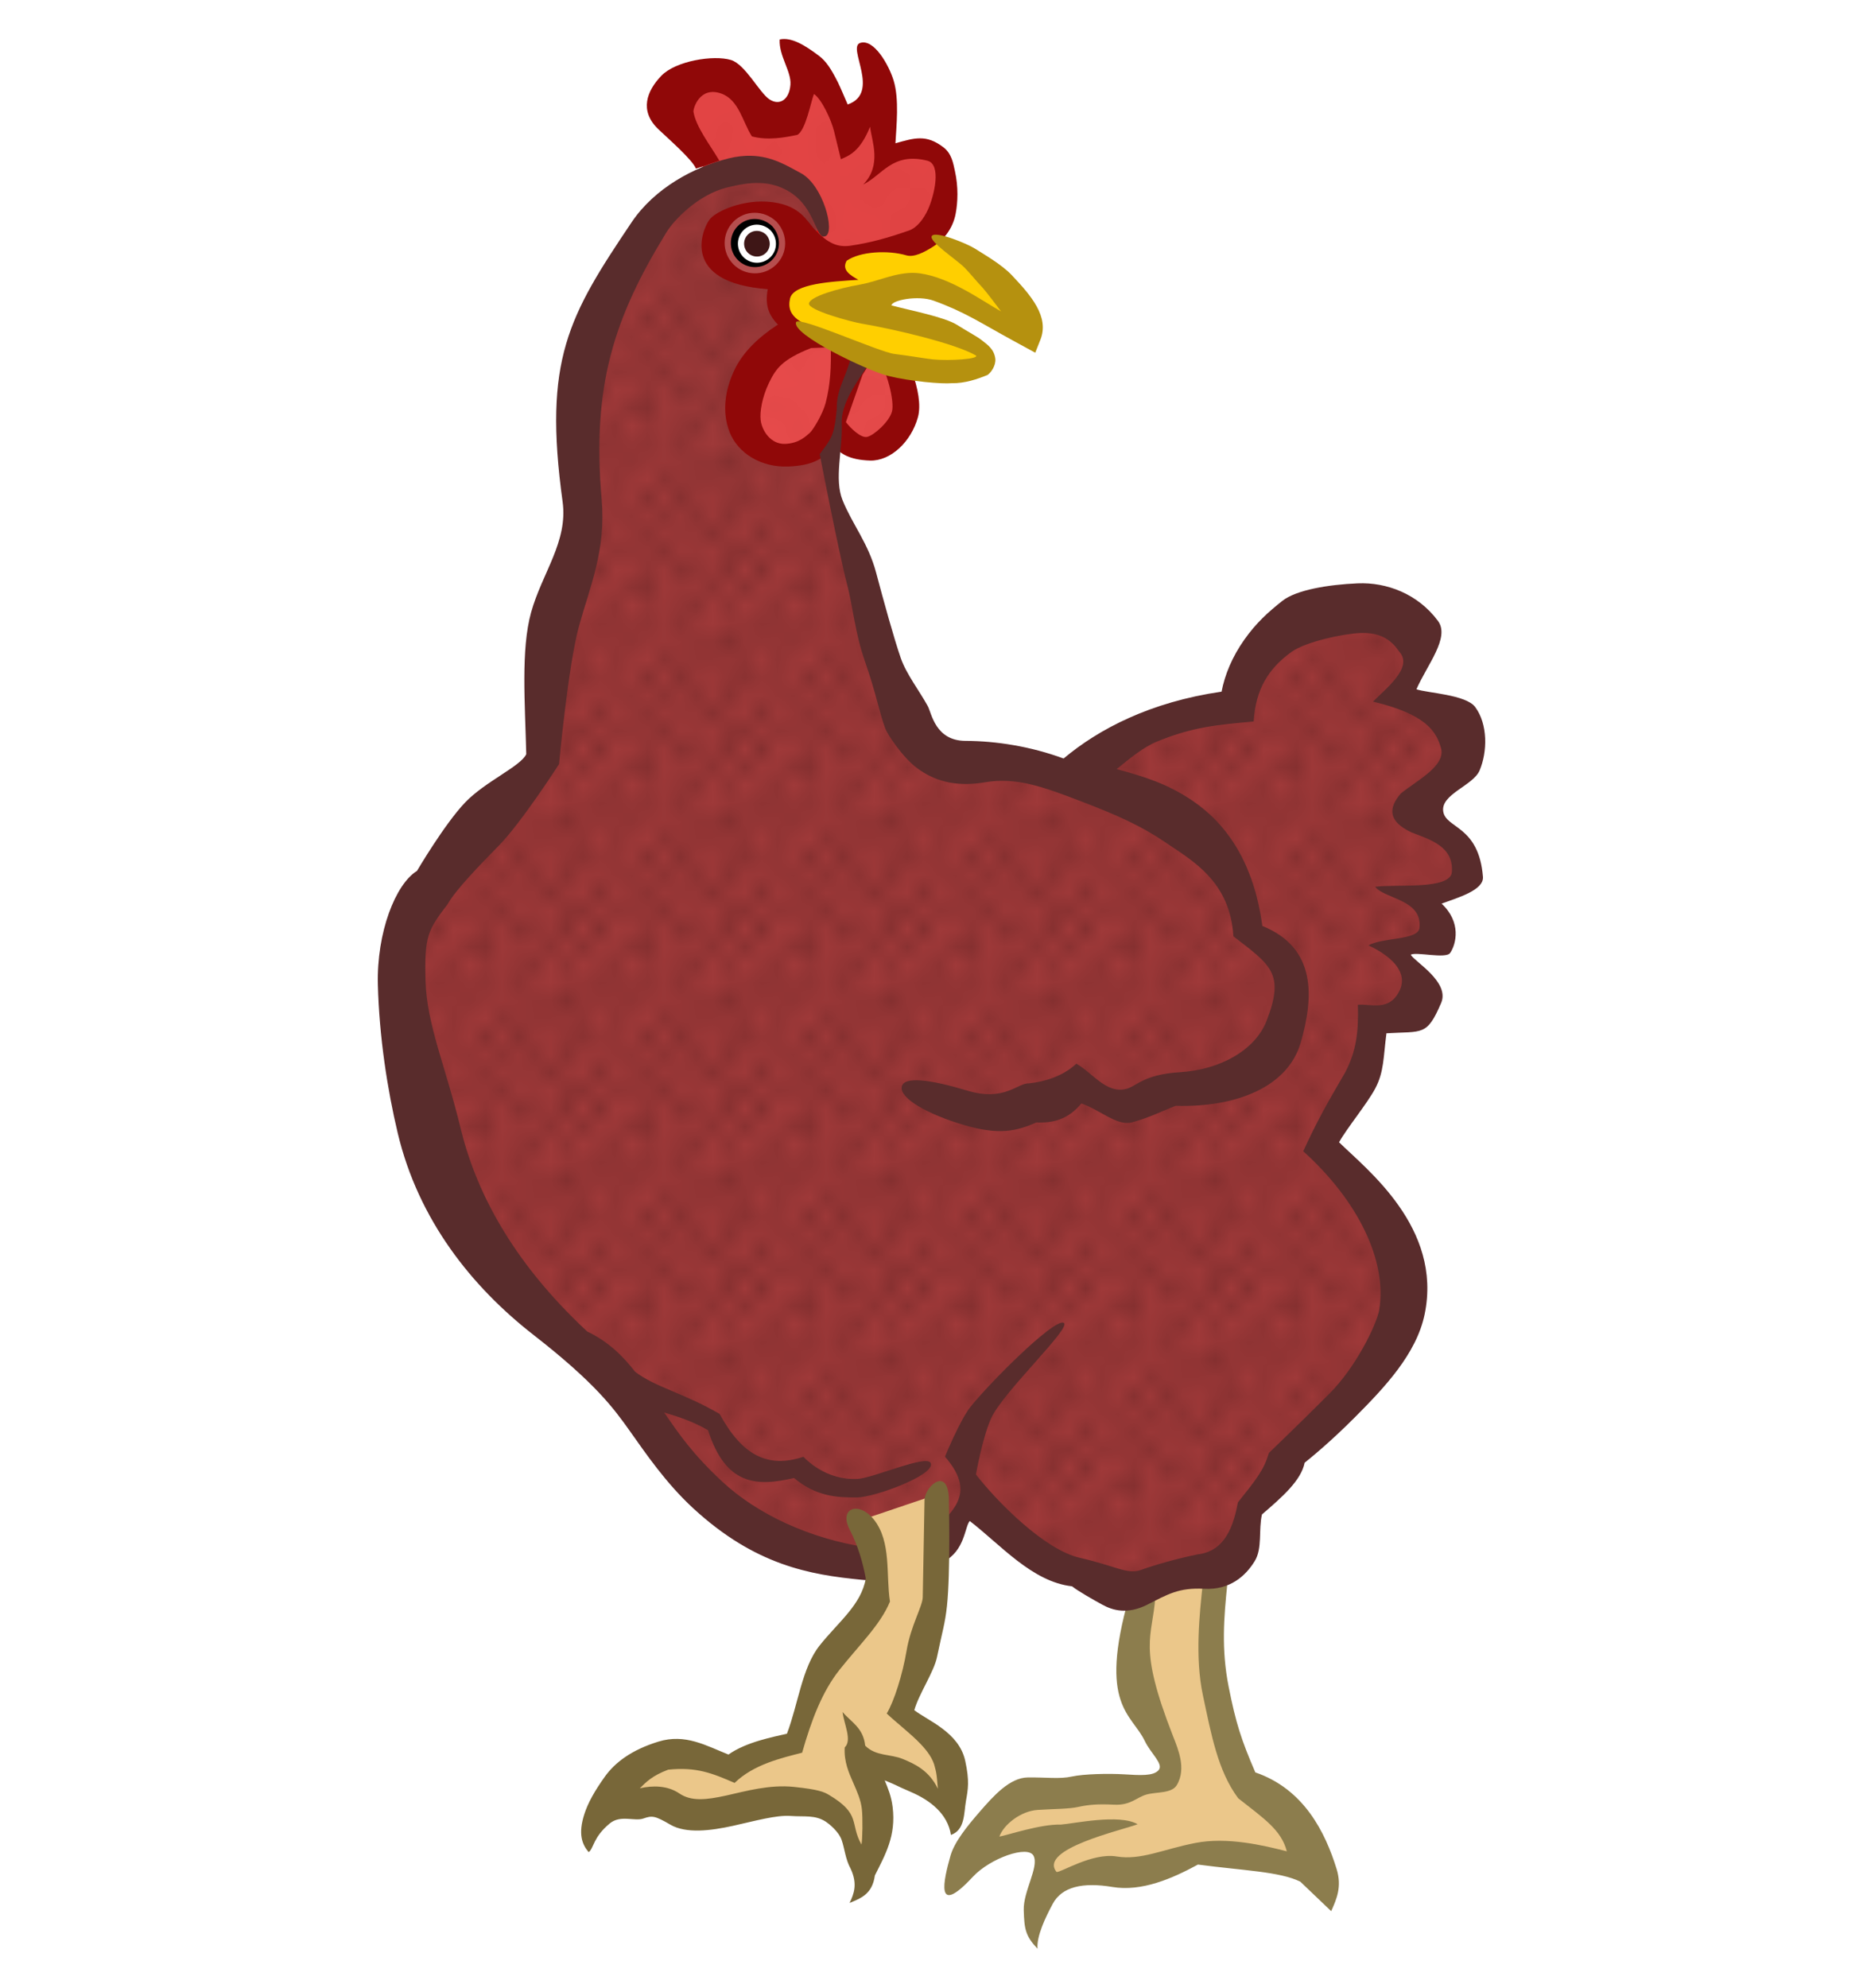 <?xml version="1.0" encoding="UTF-8" standalone="no"?>
<!-- Created with Inkscape (http://www.inkscape.org/) -->

<svg
   xmlns:dc="http://purl.org/dc/elements/1.1/"
   xmlns:cc="http://creativecommons.org/ns#"
   xmlns:rdf="http://www.w3.org/1999/02/22-rdf-syntax-ns#"
   xmlns:svg="http://www.w3.org/2000/svg"
   xmlns="http://www.w3.org/2000/svg"
   xmlns:xlink="http://www.w3.org/1999/xlink"
   xmlns:sodipodi="http://sodipodi.sourceforge.net/DTD/sodipodi-0.dtd"
   xmlns:inkscape="http://www.inkscape.org/namespaces/inkscape"
   width="30mm"
   height="32mm"
   viewBox="0 0 106.299 113.386"
   id="svg2"
   version="1.1"
   inkscape:version="0.91 r13725"
   sodipodi:docname="Huhn2-coloured.svg">
  <title
     id="title4136">hen - coloured</title>
  <defs
     id="defs4">
    <pattern
       inkscape:collect="always"
       xlink:href="#Polkadots-med"
       id="pattern6826"
       patternTransform="matrix(1.417,0,0,1.311,19.251,3.882)" />
    <pattern
       inkscape:collect="always"
       xlink:href="#Polkadots-med"
       id="pattern6644"
       patternTransform="matrix(1.409,0,0,1.338,20.964,5.071)" />
    <pattern
       inkscape:stockid="Polka dots, medium"
       id="Polkadots-med"
       patternTransform="translate(0,0) scale(10,10)"
       height="10"
       width="10"
       patternUnits="userSpaceOnUse"
       inkscape:collect="always">
      <circle
         id="circle5989"
         r="0.15"
         cy="0.810"
         cx="2.567"
         style="fill:black;stroke:none" />
      <circle
         id="circle5991"
         r="0.15"
         cy="2.33"
         cx="3.048"
         style="fill:black;stroke:none" />
      <circle
         id="circle5993"
         r="0.15"
         cy="2.415"
         cx="4.418"
         style="fill:black;stroke:none" />
      <circle
         id="circle5995"
         r="0.15"
         cy="3.029"
         cx="1.844"
         style="fill:black;stroke:none" />
      <circle
         id="circle5997"
         r="0.15"
         cy="1.363"
         cx="6.08"
         style="fill:black;stroke:none" />
      <circle
         id="circle5999"
         r="0.15"
         cy="4.413"
         cx="5.819"
         style="fill:black;stroke:none" />
      <circle
         id="circle6001"
         r="0.15"
         cy="4.048"
         cx="4.305"
         style="fill:black;stroke:none" />
      <circle
         id="circle6003"
         r="0.15"
         cy="3.045"
         cx="5.541"
         style="fill:black;stroke:none" />
      <circle
         id="circle6005"
         r="0.15"
         cy="5.527"
         cx="4.785"
         style="fill:black;stroke:none" />
      <circle
         id="circle6007"
         r="0.15"
         cy="5.184"
         cx="2.667"
         style="fill:black;stroke:none" />
      <circle
         id="circle6009"
         r="0.15"
         cy="1.448"
         cx="7.965"
         style="fill:black;stroke:none" />
      <circle
         id="circle6011"
         r="0.15"
         cy="5.049"
         cx="7.047"
         style="fill:black;stroke:none" />
      <circle
         id="circle6013"
         r="0.15"
         cy="0.895"
         cx="4.340"
         style="fill:black;stroke:none" />
      <circle
         id="circle6015"
         r="0.15"
         cy="0.340"
         cx="7.125"
         style="fill:black;stroke:none" />
      <circle
         id="circle6017"
         r="0.15"
         cy="1.049"
         cx="9.553"
         style="fill:black;stroke:none" />
      <circle
         id="circle6019"
         r="0.15"
         cy="2.689"
         cx="7.006"
         style="fill:black;stroke:none" />
      <circle
         id="circle6021"
         r="0.15"
         cy="2.689"
         cx="8.909"
         style="fill:black;stroke:none" />
      <circle
         id="circle6023"
         r="0.15"
         cy="4.407"
         cx="9.315"
         style="fill:black;stroke:none" />
      <circle
         id="circle6025"
         r="0.15"
         cy="3.870"
         cx="7.820"
         style="fill:black;stroke:none" />
      <circle
         id="circle6027"
         r="0.15"
         cy="5.948"
         cx="8.270"
         style="fill:black;stroke:none" />
      <circle
         id="circle6029"
         r="0.15"
         cy="7.428"
         cx="7.973"
         style="fill:black;stroke:none" />
      <circle
         id="circle6031"
         r="0.15"
         cy="8.072"
         cx="9.342"
         style="fill:black;stroke:none" />
      <circle
         id="circle6033"
         r="0.15"
         cy="9.315"
         cx="8.206"
         style="fill:black;stroke:none" />
      <circle
         id="circle6035"
         r="0.15"
         cy="9.475"
         cx="9.682"
         style="fill:black;stroke:none" />
      <circle
         id="circle6037"
         r="0.15"
         cy="6.186"
         cx="9.688"
         style="fill:black;stroke:none" />
      <circle
         id="circle6039"
         r="0.15"
         cy="6.296"
         cx="3.379"
         style="fill:black;stroke:none" />
      <circle
         id="circle6041"
         r="0.15"
         cy="8.204"
         cx="2.871"
         style="fill:black;stroke:none" />
      <circle
         id="circle6043"
         r="0.15"
         cy="8.719"
         cx="4.59"
         style="fill:black;stroke:none" />
      <circle
         id="circle6045"
         r="0.15"
         cy="9.671"
         cx="3.181"
         style="fill:black;stroke:none" />
      <circle
         id="circle6047"
         r="0.15"
         cy="7.315"
         cx="5.734"
         style="fill:black;stroke:none" />
      <circle
         id="circle6049"
         r="0.15"
         cy="6.513"
         cx="6.707"
         style="fill:black;stroke:none" />
      <circle
         id="circle6051"
         r="0.15"
         cy="9.670"
         cx="5.730"
         style="fill:black;stroke:none" />
      <circle
         id="circle6053"
         r="0.15"
         cy="8.373"
         cx="6.535"
         style="fill:black;stroke:none" />
      <circle
         id="circle6055"
         r="0.15"
         cy="7.154"
         cx="4.37"
         style="fill:black;stroke:none" />
      <circle
         id="circle6057"
         r="0.15"
         cy="7.25"
         cx="0.622"
         style="fill:black;stroke:none" />
      <circle
         id="circle6059"
         r="0.15"
         cy="5.679"
         cx="0.831"
         style="fill:black;stroke:none" />
      <circle
         id="circle6061"
         r="0.15"
         cy="8.519"
         cx="1.257"
         style="fill:black;stroke:none" />
      <circle
         id="circle6063"
         r="0.15"
         cy="6.877"
         cx="1.989"
         style="fill:black;stroke:none" />
      <circle
         id="circle6065"
         r="0.15"
         cy="3.181"
         cx="0.374"
         style="fill:black;stroke:none" />
      <circle
         id="circle6067"
         r="0.15"
         cy="1.664"
         cx="1.166"
         style="fill:black;stroke:none" />
      <circle
         id="circle6069"
         r="0.15"
         cy="0.093"
         cx="1.151"
         style="fill:black;stroke:none" />
      <circle
         id="circle6071"
         r="0.15"
         cy="10.093"
         cx="1.151"
         style="fill:black;stroke:none" />
      <circle
         id="circle6073"
         r="0.15"
         cy="4.451"
         cx="1.302"
         style="fill:black;stroke:none" />
      <circle
         id="circle6075"
         r="0.15"
         cy="3.763"
         cx="3.047"
         style="fill:black;stroke:none" />
    </pattern>
    <pattern
       inkscape:collect="always"
       xlink:href="#Polkadots-large"
       id="pattern6477"
       patternTransform="matrix(0.925,0,0,1.025,18.764,1.657)" />
    <pattern
       inkscape:stockid="Polka dots, large"
       id="Polkadots-large"
       patternTransform="translate(0,0) scale(10,10)"
       height="10"
       width="10"
       patternUnits="userSpaceOnUse"
       inkscape:collect="always">
      <circle
         id="circle6167"
         r="0.45"
         cy="0.810"
         cx="2.567"
         style="fill:black;stroke:none" />
      <circle
         id="circle6169"
         r="0.45"
         cy="2.33"
         cx="3.048"
         style="fill:black;stroke:none" />
      <circle
         id="circle6171"
         r="0.45"
         cy="2.415"
         cx="4.418"
         style="fill:black;stroke:none" />
      <circle
         id="circle6173"
         r="0.45"
         cy="3.029"
         cx="1.844"
         style="fill:black;stroke:none" />
      <circle
         id="circle6175"
         r="0.45"
         cy="1.363"
         cx="6.08"
         style="fill:black;stroke:none" />
      <circle
         id="circle6177"
         r="0.45"
         cy="4.413"
         cx="5.819"
         style="fill:black;stroke:none" />
      <circle
         id="circle6179"
         r="0.45"
         cy="4.048"
         cx="4.305"
         style="fill:black;stroke:none" />
      <circle
         id="circle6181"
         r="0.45"
         cy="3.045"
         cx="5.541"
         style="fill:black;stroke:none" />
      <circle
         id="circle6183"
         r="0.45"
         cy="5.527"
         cx="4.785"
         style="fill:black;stroke:none" />
      <circle
         id="circle6185"
         r="0.45"
         cy="5.184"
         cx="2.667"
         style="fill:black;stroke:none" />
      <circle
         id="circle6187"
         r="0.45"
         cy="1.448"
         cx="7.965"
         style="fill:black;stroke:none" />
      <circle
         id="circle6189"
         r="0.45"
         cy="5.049"
         cx="7.047"
         style="fill:black;stroke:none" />
      <circle
         id="circle6191"
         r="0.45"
         cy="0.895"
         cx="4.340"
         style="fill:black;stroke:none" />
      <circle
         id="circle6193"
         r="0.45"
         cy="0.340"
         cx="7.125"
         style="fill:black;stroke:none" />
      <circle
         id="circle6195"
         r="0.45"
         cy="1.049"
         cx="9.553"
         style="fill:black;stroke:none" />
      <circle
         id="circle6197"
         r="0.45"
         cy="2.689"
         cx="7.006"
         style="fill:black;stroke:none" />
      <circle
         id="circle6199"
         r="0.45"
         cy="2.689"
         cx="8.909"
         style="fill:black;stroke:none" />
      <circle
         id="circle6201"
         r="0.45"
         cy="4.407"
         cx="9.315"
         style="fill:black;stroke:none" />
      <circle
         id="circle6203"
         r="0.45"
         cy="3.870"
         cx="7.820"
         style="fill:black;stroke:none" />
      <circle
         id="circle6205"
         r="0.45"
         cy="5.948"
         cx="8.270"
         style="fill:black;stroke:none" />
      <circle
         id="circle6207"
         r="0.45"
         cy="7.428"
         cx="7.973"
         style="fill:black;stroke:none" />
      <circle
         id="circle6209"
         r="0.45"
         cy="8.072"
         cx="9.342"
         style="fill:black;stroke:none" />
      <circle
         id="circle6211"
         r="0.45"
         cy="9.315"
         cx="8.206"
         style="fill:black;stroke:none" />
      <circle
         id="circle6213"
         r="0.45"
         cy="9.475"
         cx="9.682"
         style="fill:black;stroke:none" />
      <circle
         id="circle6215"
         r="0.45"
         cy="6.186"
         cx="9.688"
         style="fill:black;stroke:none" />
      <circle
         id="circle6217"
         r="0.45"
         cy="6.296"
         cx="3.379"
         style="fill:black;stroke:none" />
      <circle
         id="circle6219"
         r="0.45"
         cy="8.204"
         cx="2.871"
         style="fill:black;stroke:none" />
      <circle
         id="circle6221"
         r="0.45"
         cy="8.719"
         cx="4.59"
         style="fill:black;stroke:none" />
      <circle
         id="circle6223"
         r="0.45"
         cy="9.671"
         cx="3.181"
         style="fill:black;stroke:none" />
      <circle
         id="circle6225"
         r="0.45"
         cy="7.315"
         cx="5.734"
         style="fill:black;stroke:none" />
      <circle
         id="circle6227"
         r="0.45"
         cy="6.513"
         cx="6.707"
         style="fill:black;stroke:none" />
      <circle
         id="circle6229"
         r="0.45"
         cy="9.670"
         cx="5.730"
         style="fill:black;stroke:none" />
      <circle
         id="circle6231"
         r="0.45"
         cy="8.373"
         cx="6.535"
         style="fill:black;stroke:none" />
      <circle
         id="circle6233"
         r="0.45"
         cy="7.154"
         cx="4.37"
         style="fill:black;stroke:none" />
      <circle
         id="circle6235"
         r="0.45"
         cy="7.25"
         cx="0.622"
         style="fill:black;stroke:none" />
      <circle
         id="circle6237"
         r="0.45"
         cy="5.679"
         cx="0.831"
         style="fill:black;stroke:none" />
      <circle
         id="circle6239"
         r="0.45"
         cy="8.519"
         cx="1.257"
         style="fill:black;stroke:none" />
      <circle
         id="circle6241"
         r="0.45"
         cy="6.877"
         cx="1.989"
         style="fill:black;stroke:none" />
      <circle
         id="circle6243"
         r="0.45"
         cy="3.181"
         cx="0.374"
         style="fill:black;stroke:none" />
      <circle
         id="circle6245"
         r="0.45"
         cy="1.664"
         cx="1.166"
         style="fill:black;stroke:none" />
      <circle
         id="circle6247"
         r="0.45"
         cy="0.093"
         cx="1.151"
         style="fill:black;stroke:none" />
      <circle
         id="circle6249"
         r="0.45"
         cy="10.093"
         cx="1.151"
         style="fill:black;stroke:none" />
      <circle
         id="circle6251"
         r="0.45"
         cy="4.451"
         cx="1.302"
         style="fill:black;stroke:none" />
      <circle
         id="circle6253"
         r="0.45"
         cy="3.763"
         cx="3.047"
         style="fill:black;stroke:none" />
    </pattern>
  </defs>
  <sodipodi:namedview
     id="base"
     pagecolor="#ffffff"
     bordercolor="#666666"
     borderopacity="1.0"
     inkscape:pageopacity="0.0"
     inkscape:pageshadow="2"
     inkscape:zoom="4"
     inkscape:cx="33.625016"
     inkscape:cy="78.099539"
     inkscape:document-units="mm"
     inkscape:current-layer="layer1"
     showgrid="false"
     borderlayer="true"
     inkscape:window-width="2560"
     inkscape:window-height="1331"
     inkscape:window-x="0"
     inkscape:window-y="0"
     inkscape:window-maximized="1"
     inkscape:snap-global="false"
     fit-margin-top="1"
     fit-margin-right="1"
     fit-margin-bottom="1"
     fit-margin-left="1" />
  <g
     inkscape:groupmode="layer"
     id="layer1"
     inkscape:label="Ebene 3"
     transform="translate(-18.34,1.618)">
    <path
       style="fill:#ebc78a;fill-rule:evenodd;stroke:#ff6600;stroke-width:0.291;stroke-linecap:butt;stroke-linejoin:miter;stroke-miterlimit:4;stroke-dasharray:none;stroke-opacity:1;fill-opacity:1"
       d="m 83.389,89.306 c -1.077,4.003 0.554,7.319 1.688,10.375 l -8.75,1.313 c -2.289,1.292 -2.53,2.583 -3.062,3.875 1.167,-0.729 2.366,-1.447 5,-1.688 l -0.375,3.062 3.312,-1.125 c 1.71,0.402 3.498,0.098 5.375,-1 2.241,0.134 4.472,0.209 6.875,1.312 -0.104,-2.237 -2.05,-3.637 -3.938,-5.062 -2.458,-3.755 -1.665,-8.01 -2.188,-12.063 z"
       id="path4981"
       inkscape:connector-curvature="0"
       sodipodi:nodetypes="cccccccccccc" />
    <path
       style="color:#000000;font-style:normal;font-variant:normal;font-weight:normal;font-stretch:normal;font-size:medium;line-height:normal;font-family:sans-serif;text-indent:0;text-align:start;text-decoration:none;text-decoration-line:none;text-decoration-style:solid;text-decoration-color:#000000;letter-spacing:normal;word-spacing:normal;text-transform:none;direction:ltr;block-progression:tb;writing-mode:lr-tb;baseline-shift:baseline;text-anchor:start;white-space:normal;clip-rule:nonzero;display:inline;overflow:visible;visibility:visible;opacity:1;isolation:auto;mix-blend-mode:normal;color-interpolation:sRGB;color-interpolation-filters:linearRGB;solid-color:#000000;solid-opacity:1;fill:#8c7d4d;fill-opacity:1;fill-rule:evenodd;stroke:none;stroke-width:1.772;stroke-linecap:butt;stroke-linejoin:miter;stroke-miterlimit:4;stroke-dasharray:none;stroke-dashoffset:0;stroke-opacity:1;color-rendering:auto;image-rendering:auto;shape-rendering:auto;text-rendering:auto;enable-background:accumulate"
       d="m 86.96,88.788 c -0.167,1.603 -0.454,4.101 0.017,6.304 0.472,2.204 0.843,4.301 2.012,5.866 1.479,1.167 2.46,1.81 2.774,3.028 -1.313,-0.335 -3.382,-0.835 -5.221,-0.477 -1.839,0.358 -3.11,0.999 -4.492,0.77 -1.382,-0.229 -3.191,0.931 -3.425,0.885 -1.063,-1.311 3.718,-2.375 4.626,-2.723 -1.041,-0.608 -3.644,-0.033 -4.405,0.022 -1.109,-0.041 -3.062,0.612 -3.485,0.683 0.243,-0.681 1.215,-1.46 2.189,-1.522 0.974,-0.062 1.78,-0.051 2.319,-0.171 0.539,-0.119 1.067,-0.177 2.028,-0.128 0.962,0.05 1.288,-0.418 1.857,-0.578 0.568,-0.161 1.43,-0.048 1.727,-0.532 0.297,-0.484 0.298,-1.032 0.213,-1.488 -0.085,-0.454 -0.25,-0.879 -0.432,-1.332 l -0.002,-0.006 c -2.017,-5.158 -1.159,-5.584 -0.999,-7.919 l -1.502,0.011 c -1.763,6.201 0.159,6.656 0.901,8.212 0.343,0.719 1.09,1.313 0.787,1.663 -0.303,0.35 -1.081,0.292 -1.968,0.238 -0.887,-0.054 -2.31,-0.023 -2.992,0.128 -0.682,0.151 -1.475,0.036 -2.506,0.05 -1.03,0.014 -1.955,1.056 -2.719,1.932 -0.764,0.876 -1.473,1.764 -1.691,2.539 -0.392,1.388 -0.9,3.542 1.273,1.201 0.99,-1.067 3.158,-1.835 3.472,-1.197 0.314,0.638 -0.595,2.014 -0.563,3.092 0.032,1.073 0.09,1.469 0.785,2.203 -0.056,-0.723 0.448,-1.779 0.873,-2.568 0.523,-0.971 1.721,-1.236 3.397,-0.955 1.676,0.281 3.418,-0.481 4.886,-1.278 2.575,0.343 4.661,0.396 5.839,0.975 l 1.762,1.683 c 0.305,-0.68 0.624,-1.388 0.31,-2.404 -0.641,-2.072 -1.849,-4.555 -4.638,-5.511 -0.794,-1.841 -1.11,-2.797 -1.526,-4.906 -0.417,-2.109 -0.27,-3.93 -0.073,-5.83 z"
       id="path4305"
       inkscape:connector-curvature="0"
       sodipodi:nodetypes="cscccsccccssssscccccscsssssscscsscccscscc" />
    <path
       style="fill:#9f3939;fill-rule:evenodd;stroke:#ff0000;stroke-width:0.291;stroke-linecap:butt;stroke-linejoin:miter;stroke-miterlimit:4;stroke-dasharray:none;stroke-opacity:1;fill-opacity:1"
       d="m 65.264,11.431 c -0.217,-1.373 -0.73,-2.683 -3.25,-3.562 -2.193,0.323 -4.279,0.835 -5.812,2.313 -4.664,4.579 -5.154,10.966 -4.875,17.687 l -2.562,14.25 -7.938,9.562 c -0.131,8.566 0.661,17.066 12,24.813 2.766,3.644 4.664,7.672 10.25,10.062 3.903,0.979 8.069,3.145 10.375,-3.062 2.161,2.912 4.903,4.919 8.562,5.5 l 6.625,-1.438 1.375,-3.812 c 3.262,-2.739 6.423,-5.655 8.375,-10.688 0.31,-4.093 -2.113,-6.819 -4.75,-9.438 1.447,-1.817 2.971,-3.529 3.125,-7.125 1.905,0.577 2.304,-0.518 2.75,-1.562 l -1.812,-2.5 c 1.042,-0.219 2.327,-0.377 2.75,-0.75 l -1.25,-2.188 c 0.868,-0.061 1.687,0.021 2.875,-1 -0.01,-2.094 -1.609,-2.599 -2.687,-3.625 l 2.75,-3.375 -1.125,-2.5 -2.875,-0.938 c 0.564,-0.943 1.347,-1.58 1.125,-3.625 -6.716,-3.887 -8.262,0.719 -10.5,4.188 -3.634,0.399 -6.738,1.564 -8.875,4.125 l -9.125,-1.062 -4.375,-13.562 -0.875,-3.812 1.938,-6.438 -4.188,-1.125 c -0.682,-0.986 -0.501,-1.8 -0.375,-2.625 z"
       id="path4311"
       inkscape:connector-curvature="0"
       sodipodi:nodetypes="cccccccccccccccccccccccccccccccccc" />
    <path
       style="fill:url(#pattern6477);fill-opacity:1;fill-rule:evenodd;stroke:#ff0000;stroke-width:0.291;stroke-linecap:butt;stroke-linejoin:miter;stroke-miterlimit:4;stroke-dasharray:none;stroke-opacity:1;opacity:0.296"
       d="m 65.289,11.457 c -0.217,-1.373 -0.73,-2.683 -3.25,-3.562 -2.193,0.323 -4.279,0.835 -5.812,2.312 -4.664,4.579 -5.154,10.966 -4.875,17.688 l -2.562,14.25 -7.938,9.562 c -0.131,8.566 0.661,17.066 12,24.813 2.766,3.644 4.664,7.672 10.25,10.062 3.903,0.979 8.069,3.145 10.375,-3.062 2.161,2.912 4.903,4.919 8.562,5.5 l 6.625,-1.438 1.375,-3.812 c 3.262,-2.739 6.423,-5.655 8.375,-10.688 0.31,-4.093 -2.113,-6.819 -4.75,-9.438 1.447,-1.817 2.971,-3.529 3.125,-7.125 1.905,0.577 2.304,-0.518 2.75,-1.562 l -1.812,-2.5 c 1.042,-0.219 2.327,-0.377 2.75,-0.75 l -1.25,-2.188 c 0.868,-0.061 1.687,0.021 2.875,-1 -0.01,-2.094 -1.609,-2.599 -2.687,-3.625 l 2.75,-3.375 -1.125,-2.5 -2.875,-0.938 c 0.564,-0.943 1.347,-1.58 1.125,-3.625 -6.716,-3.887 -8.262,0.719 -10.5,4.188 -3.634,0.399 -6.738,1.564 -8.875,4.125 l -9.125,-1.062 -4.375,-13.562 -0.875,-3.812 1.938,-5.819 -4.188,-1.744 c -0.682,-0.986 -0.501,-1.8 -0.375,-2.625 z"
       id="path4311-8"
       inkscape:connector-curvature="0"
       sodipodi:nodetypes="cccccccccccccccccccccccccccccccccc" />
    <path
       style="fill:#e64a4a;fill-rule:evenodd;stroke:#c83737;stroke-width:0.291;stroke-linecap:butt;stroke-linejoin:miter;stroke-miterlimit:4;stroke-dasharray:none;stroke-opacity:1;fill-opacity:1"
       d="m 68.569,18.162 1.414,4.11 -1.812,2.077 -2.828,-1.282 c -1.25,1.765 -2.669,1.76 -4.154,1.061 l -0.84,-2.873 0,0 2.873,-3.823 c 2.905,-0.649 5.347,0.729 5.347,0.729 z"
       id="path4313-3"
       inkscape:connector-curvature="0"
       sodipodi:nodetypes="ccccccccc" />
    <path
       style="fill:url(#pattern6826);fill-opacity:1;fill-rule:evenodd;stroke:#c83737;stroke-width:0.291;stroke-linecap:butt;stroke-linejoin:miter;stroke-miterlimit:4;stroke-dasharray:none;stroke-opacity:1;opacity:0.302"
       d="m 68.944,19.131 1.237,3.226 -1.812,2.077 -2.828,-1.282 c -1.25,1.765 -2.669,1.76 -4.154,1.061 l -0.84,-2.873 0,0 2.873,-3.823 c 3.274,0.274 5.579,1.751 5.524,1.613 z"
       id="path4313-3-6"
       inkscape:connector-curvature="0"
       sodipodi:nodetypes="ccccccccc" />
    <path
       style="fill:#e24444;fill-rule:evenodd;stroke:#c83737;stroke-width:0.291;stroke-linecap:butt;stroke-linejoin:miter;stroke-miterlimit:4;stroke-dasharray:none;stroke-opacity:1;fill-opacity:1"
       d="m 58.938,8.446 -2.563,-4.419 3.182,-1.326 3.094,2.784 c 1.49,-0.556 1.787,-1.88 1.635,-3.491 l 2.563,3.801 1.679,-2.917 0.177,4.464 c 1.004,-0.425 1.97,-0.623 3.315,0.088 0.478,1.473 0.381,2.857 0.088,3.712 l -1.37,1.149 c -2.407,-0.185 -4.581,1.019 -5.613,-0.088 0.33,-1.558 -0.716,-2.504 -1.37,-3.624 z"
       id="path4313"
       inkscape:connector-curvature="0"
       sodipodi:nodetypes="cccccccccccccc" />
    <path
       style="color:#000000;font-style:normal;font-variant:normal;font-weight:normal;font-stretch:normal;font-size:medium;line-height:normal;font-family:sans-serif;text-indent:0;text-align:start;text-decoration:none;text-decoration-line:none;text-decoration-style:solid;text-decoration-color:#000000;letter-spacing:normal;word-spacing:normal;text-transform:none;direction:ltr;block-progression:tb;writing-mode:lr-tb;baseline-shift:baseline;text-anchor:start;white-space:normal;clip-rule:nonzero;display:inline;overflow:visible;visibility:visible;opacity:1;isolation:auto;mix-blend-mode:normal;color-interpolation:sRGB;color-interpolation-filters:linearRGB;solid-color:#000000;solid-opacity:1;fill:#900808;fill-opacity:1;fill-rule:evenodd;stroke:none;stroke-width:2.126;stroke-linecap:butt;stroke-linejoin:miter;stroke-miterlimit:4;stroke-dasharray:none;stroke-dashoffset:0;stroke-opacity:1;color-rendering:auto;image-rendering:auto;shape-rendering:auto;text-rendering:auto;enable-background:accumulate"
       d="m 62.696,16.916 c -1.108,0.724 -1.956,1.563 -2.422,2.512 -0.559,1.141 -0.766,2.439 -0.299,3.615 0.466,1.173 1.777,2.024 3.373,1.949 1.274,-0.06 1.896,-0.369 2.6,-1.121 0.375,0.395 0.851,0.742 2.029,0.782 1.178,0.04 2.354,-1.075 2.737,-2.47 0.383,-1.395 -0.779,-3.947 -1.552,-4.863 0,0 -1.556,-0.105 -2.804,-0.315 -1.859,-0.158 -2.202,-0.234 -3.662,-0.09 z m 2.743,4.484 c -0.16,0.605 -0.717,1.529 -0.904,1.683 -0.192,0.158 -0.592,0.593 -1.406,0.619 -0.815,0.026 -1.314,-0.752 -1.387,-1.353 -0.057,-0.467 0.082,-1.314 0.469,-2.115 0.387,-0.8 0.724,-1.333 2.409,-1.999 l 1.124,-0.043 c 0.02,1.039 -0.007,2.09 -0.303,3.208 z M 67.553,19.764 68.306,18.558 c 0.637,0.912 1.088,2.716 0.927,3.303 -0.161,0.586 -1.023,1.351 -1.413,1.442 -0.36,0.084 -0.958,-0.505 -1.214,-0.843 z"
       id="path4295-6"
       inkscape:connector-curvature="0"
       sodipodi:nodetypes="cssscsscccsssssccsccsscc" />
    <path
       style="fill:url(#pattern6644);fill-opacity:1;fill-rule:evenodd;stroke:#c83737;stroke-width:0.291;stroke-linecap:butt;stroke-linejoin:miter;stroke-miterlimit:4;stroke-dasharray:none;stroke-opacity:1;opacity:0.304"
       d="m 58.799,8.449 -2.563,-4.419 3.182,-1.326 3.094,2.784 c 1.49,-0.556 1.787,-1.88 1.635,-3.491 l 2.563,3.801 1.679,-2.917 0.177,4.464 c 1.004,-0.425 1.97,-0.623 3.315,0.088 0.478,1.473 0.381,2.857 0.088,3.712 l -1.37,1.149 c -2.407,-0.185 -4.581,1.019 -5.613,-0.088 0.33,-1.558 -0.716,-2.504 -1.37,-3.624 z"
       id="path4313-0"
       inkscape:connector-curvature="0"
       sodipodi:nodetypes="cccccccccccccc" />
    <path
       style="color:#000000;font-style:normal;font-variant:normal;font-weight:normal;font-stretch:normal;font-size:medium;line-height:normal;font-family:sans-serif;text-indent:0;text-align:start;text-decoration:none;text-decoration-line:none;text-decoration-style:solid;text-decoration-color:#000000;letter-spacing:normal;word-spacing:normal;text-transform:none;direction:ltr;block-progression:tb;writing-mode:lr-tb;baseline-shift:baseline;text-anchor:start;white-space:normal;clip-rule:nonzero;display:inline;overflow:visible;visibility:visible;opacity:1;isolation:auto;mix-blend-mode:normal;color-interpolation:sRGB;color-interpolation-filters:linearRGB;solid-color:#000000;solid-opacity:1;fill:#592c2c;fill-opacity:1;fill-rule:evenodd;stroke:none;stroke-width:2.835;stroke-linecap:butt;stroke-linejoin:miter;stroke-miterlimit:4;stroke-dasharray:none;stroke-dashoffset:0;stroke-opacity:1;color-rendering:auto;image-rendering:auto;shape-rendering:auto;text-rendering:auto;enable-background:accumulate"
       d="m 61.209,7.268 c -0.397,-0.011 -0.832,0.033 -1.318,0.154 -1.944,0.486 -4.198,1.684 -5.514,3.641 -3.595,5.347 -5.052,7.833 -3.936,15.938 0.315,2.284 -1.174,4.067 -1.799,6.318 -0.586,2.113 -0.345,5.185 -0.275,8.082 -0.313,0.692 -2.344,1.559 -3.488,2.756 -1.174,1.228 -2.746,3.902 -2.746,3.902 -1.226,0.754 -2.31,3.508 -2.232,6.504 0.076,2.949 0.54,5.97 1.135,8.465 1.182,4.954 4.227,8.762 7.752,11.506 3.524,2.744 4.568,4.182 5.482,5.467 0.902,1.268 2.06,2.981 3.639,4.432 3.522,3.236 6.63,3.776 9.596,4.064 2.965,0.289 3.57,-0.464 4.674,-1.031 1.224,-0.629 1.202,-1.995 1.492,-2.322 1.754,1.345 3.553,3.468 5.838,3.725 0.332,0.269 1.265,0.796 1.725,1.047 0.576,0.315 1.41,0.584 2.568,0 1.158,-0.584 1.788,-0.983 3.246,-0.906 1.458,0.077 2.353,-0.716 2.881,-1.574 0.454,-0.739 0.209,-1.781 0.416,-2.666 1.175,-1.012 2.227,-1.933 2.436,-2.951 0.269,-0.218 1.403,-1.121 2.887,-2.613 1.65,-1.66 3.488,-3.58 3.959,-5.855 1.024,-4.948 -3.328,-8.278 -4.883,-9.812 0.434,-0.787 1.601,-2.198 2.062,-3.064 0.507,-0.952 0.462,-1.782 0.641,-3.152 2.075,-0.124 2.304,0.174 3.121,-1.729 0.516,-1.201 -1.534,-2.369 -1.732,-2.75 0.278,-0.19 2.007,0.252 2.248,-0.105 0.349,-0.516 0.644,-1.757 -0.49,-2.812 0.908,-0.335 2.421,-0.761 2.359,-1.531 -0.235,-2.936 -2.121,-2.743 -2.266,-3.729 -0.145,-0.986 1.706,-1.469 2.074,-2.334 0.449,-1.056 0.482,-2.636 -0.252,-3.623 -0.528,-0.71 -2.742,-0.796 -3.35,-1.01 0.603,-1.385 1.929,-2.955 1.229,-3.898 -1.158,-1.559 -2.947,-2.214 -4.578,-2.145 -1.653,0.07 -3.507,0.367 -4.311,1.006 -0.803,0.639 -1.476,1.239 -2.16,2.205 -0.699,0.988 -1.116,2.01 -1.299,2.967 -4.071,0.59 -7.011,2.135 -9.014,3.814 -1.885,-0.695 -3.864,-1.001 -5.594,-1.006 -1.729,-0.005 -1.935,-1.578 -2.156,-1.984 -0.467,-0.857 -1.219,-1.819 -1.537,-2.73 -0.387,-1.11 -1.013,-3.383 -1.41,-4.881 -0.447,-1.685 -1.357,-2.751 -1.916,-4.137 -0.485,-1.202 0.008,-2.869 -0.045,-4.363 -0.053,-1.494 1.346,-2.9 2.258,-4.57 l -1.529,-0.098 c -0.36,2.011 -1.039,2.527 -1.012,3.816 -0.143,1.596 -0.329,1.71 -0.975,2.59 0,0 1.112,5.731 1.562,7.43 0.32,1.205 0.458,2.775 0.992,4.307 0.673,1.929 0.848,3.004 1.188,3.916 0.112,0.302 0.964,1.635 1.834,2.273 0.87,0.638 2.057,1.101 3.857,0.793 1.8,-0.308 3.369,0.279 5.442,1.072 2.073,0.792 3.443,1.4 4.814,2.333 1.536,1.045 3.723,2.211 3.916,5.381 2.116,1.639 2.952,2.102 1.893,4.822 -0.669,1.718 -2.728,2.793 -4.904,2.926 -2.176,0.132 -2.501,0.829 -3.156,0.969 -1.113,0.237 -1.864,-0.92 -2.793,-1.451 -0.789,0.731 -1.823,1.026 -2.684,1.121 -0.683,-0.032 -1.399,1.056 -3.529,0.418 -2.13,-0.638 -3.662,-0.847 -3.754,-0.203 -0.092,0.644 1.446,1.534 3.512,2.15 2.066,0.616 3.051,0.353 4.18,-0.135 0.923,0.043 1.811,-0.164 2.557,-1.082 1.046,0.35 2.04,1.307 2.891,1.078 1.014,-0.273 1.807,-0.686 2.494,-0.943 3.442,0.097 6.4,-1.061 7.135,-3.611 0.735,-2.55 0.929,-5.388 -2.191,-6.65 -0.481,-3.581 -2.018,-5.806 -3.969,-7.133 -1.453,-0.988 -2.787,-1.389 -4.342,-1.814 0.782,-0.635 1.533,-1.259 2.303,-1.572 2.101,-0.856 3.437,-0.947 5.512,-1.146 0.117,-1.856 0.854,-3.02 2.146,-3.957 0.828,-0.601 2.994,-1.047 3.914,-1.086 0.92,-0.039 1.648,0.209 2.193,0.986 0.46,0.656 0.025,0.037 0.039,0.055 0.013,0.017 0.041,0.049 0.041,0.049 0.757,0.901 -0.789,2.071 -1.521,2.822 3.008,0.717 3.609,1.692 3.877,2.646 0.289,1.028 -1.396,1.86 -2.293,2.596 -0.691,0.809 -0.768,1.571 0.615,2.221 1.087,0.413 2.409,0.815 2.299,2.256 -0.08,1.039 -3.202,0.677 -4.379,0.844 0.581,0.717 2.702,0.712 2.529,2.344 -0.076,0.716 -2.112,0.535 -2.912,0.996 1.481,0.695 2.251,1.624 1.771,2.596 -0.593,1.202 -1.656,0.719 -2.373,0.795 0.049,1.576 -0.101,2.673 -0.73,3.869 -0.999,1.708 -1.621,2.805 -2.387,4.486 3.108,2.797 4.812,6.241 4.33,9.088 -0.176,0.85 -1.309,3.203 -2.83,4.732 -1.521,1.53 -3.455,3.385 -3.455,3.385 -0.303,0.993 -0.705,1.481 -1.775,2.83 -0.328,1.845 -1.017,2.814 -2.307,2.963 -1.161,0.234 -2.485,0.615 -3.238,0.889 -0.753,0.273 -1.472,-0.246 -3.461,-0.693 -1.989,-0.447 -4.663,-3.123 -5.939,-4.756 0,0 0.375,-2.12 0.865,-3.201 0.705,-1.553 4.729,-5.278 4.123,-5.459 -0.606,-0.181 -4.299,3.528 -5.318,4.826 -0.584,0.744 -1.436,2.814 -1.436,2.814 1.693,1.971 0.774,3.037 -1.312,4.711 -0.457,0.366 -1.209,0.749 -3.07,0.475 -3.37,-0.497 -6.357,-1.928 -8.32,-3.754 -1.716,-1.595 -2.479,-2.732 -3.324,-3.949 0.803,0.237 1.643,0.51 2.508,1.01 1.011,3.176 2.799,3.216 4.906,2.727 1.258,1.053 2.432,1.119 3.615,1.107 0.972,-0.01 4.454,-1.27 4.182,-1.955 -0.207,-0.521 -3.255,0.85 -4.174,0.9 -1.018,0.056 -2.16,-0.321 -3.09,-1.262 -2.009,0.662 -3.482,-0.053 -4.781,-2.447 -2.108,-1.216 -3.676,-1.526 -4.822,-2.406 -0.67,-0.86 -1.488,-1.7 -2.73,-2.293 -4.393,-4.087 -6.393,-8.142 -7.23,-11.613 -0.837,-3.471 -1.931,-5.883 -1.996,-8.402 -0.065,-2.52 0.112,-2.856 1.256,-4.357 0.454,-0.808 1.834,-2.235 2.938,-3.357 1.275,-1.297 3.424,-4.637 3.424,-4.637 0,0 0.518,-5.637 1.141,-7.883 0.623,-2.246 1.543,-4.328 1.291,-7.201 -0.57,-6.509 0.71,-10.399 3.701,-15.26 0.419,-0.68 1.775,-2.129 3.447,-2.547 1.351,-0.338 2.473,-0.429 3.578,0.252 1.509,0.929 1.468,2.755 2.043,2.525 C 66.009,11.617 65.306,8.944 64.041,8.262 63.242,7.832 62.4,7.301 61.209,7.268 Z"
       id="path4281"
       inkscape:connector-curvature="0"
       sodipodi:nodetypes="ssssscscsssssssccssssccsscscscscsssscsssscccsssssccccssssssscsssccsssccscscscscssscccsccscscsccccscccsscssscsssccccssccccsscscssssssss" />
    <path
       style="fill:#ebc78a;fill-rule:evenodd;stroke:none;stroke-width:0.291;stroke-linecap:butt;stroke-linejoin:miter;stroke-miterlimit:4;stroke-dasharray:none;stroke-opacity:1;fill-opacity:1"
       d="m 67.389,85.118 0.812,4.812 c -2.319,2.072 -3.548,4.87 -4.375,7.938 -1.552,0.121 -2.842,0.633 -4.062,1.25 l -3.812,-0.688 -3.5,3.063 c 1.97,-0.635 3.884,-0.715 5.688,0.312 l 7.062,-0.438 c 1.002,0.945 1.768,2.244 2.438,3.688 1.174,-1.176 0.759,-3.508 0.125,-6 1.667,-0.011 3.333,1.341 5,2.625 0,0 0.125,-2.875 -0.25,-3.25 -0.375,-0.375 -2.75,-2.375 -2.75,-2.375 l 2.062,-5.75 -0.188,-6.625 z"
       id="path4979"
       inkscape:connector-curvature="0"
       sodipodi:nodetypes="cccccccccccscccc" />
    <path
       style="color:#000000;font-style:normal;font-variant:normal;font-weight:normal;font-stretch:normal;font-size:medium;line-height:normal;font-family:sans-serif;text-indent:0;text-align:start;text-decoration:none;text-decoration-line:none;text-decoration-style:solid;text-decoration-color:#000000;letter-spacing:normal;word-spacing:normal;text-transform:none;direction:ltr;block-progression:tb;writing-mode:lr-tb;baseline-shift:baseline;text-anchor:start;white-space:normal;clip-rule:nonzero;display:inline;overflow:visible;visibility:visible;opacity:1;isolation:auto;mix-blend-mode:normal;color-interpolation:sRGB;color-interpolation-filters:linearRGB;solid-color:#000000;solid-opacity:1;fill:#786739;fill-opacity:1;fill-rule:evenodd;stroke:none;stroke-width:1.772;stroke-linecap:butt;stroke-linejoin:miter;stroke-miterlimit:4;stroke-dasharray:none;stroke-dashoffset:0;stroke-opacity:1;color-rendering:auto;image-rendering:auto;shape-rendering:auto;text-rendering:auto;enable-background:accumulate"
       d="m 70.99,89.489 c -0.01,0.523 -0.685,1.623 -0.926,3.07 -0.221,1.324 -0.707,2.869 -1.129,3.566 0.597,0.563 1.356,1.133 1.93,1.735 0.4,0.419 0.71,0.853 0.814,1.31 l 0.004,0.021 c 0.127,0.417 0.134,0.886 0.17,1.227 -0.502,-1.051 -1.339,-1.426 -2.006,-1.701 -0.703,-0.291 -1.528,-0.143 -2.141,-0.758 -0.108,-1.029 -0.808,-1.345 -1.293,-1.922 0.085,0.699 0.558,1.619 0.125,2.021 -0.052,0.814 0.243,1.462 0.48,2.004 0.238,0.542 0.442,1.005 0.498,1.516 0.056,0.512 0.038,1.725 -0.023,2.023 -0.681,-1.206 0.001,-1.728 -1.855,-2.834 -0.283,-0.168 -0.585,-0.308 -1.991,-0.455 -1.406,-0.147 -2.754,0.244 -3.866,0.49 -1.158,0.256 -2.002,0.342 -2.68,-0.118 -0.678,-0.46 -1.524,-0.46 -2.254,-0.294 0.36,-0.356 0.697,-0.713 1.617,-1.062 1.624,-0.165 2.515,0.204 3.791,0.756 1.076,-1.051 2.664,-1.421 3.852,-1.723 0.532,-1.864 1.142,-3.48 2.133,-4.729 1.146,-1.443 2.344,-2.583 2.879,-3.893 -0.239,-1.509 0.097,-3.409 -0.922,-4.683 -0.844,-1.055 -2.015,-0.665 -1.381,0.57 0.503,0.98 0.752,1.896 0.924,2.793 -0.259,1.511 -1.565,2.48 -2.637,3.83 -1.008,1.269 -1.223,3.352 -1.863,5.029 -0.787,0.184 -2.318,0.467 -3.336,1.188 -1.29,-0.515 -2.469,-1.208 -3.997,-0.738 -1.528,0.47 -2.474,1.186 -3.054,1.996 -0.579,0.81 -0.963,1.487 -1.174,2.146 -0.356,1.112 -0.138,1.714 0.25,2.164 0.301,-0.235 0.243,-0.841 1.197,-1.635 0.615,-0.512 1.413,-0.11 1.916,-0.283 0.503,-0.173 0.653,-0.173 1.546,0.349 0.893,0.523 2.308,0.347 3.575,0.067 1.267,-0.281 2.468,-0.624 3.294,-0.563 0.788,0.058 1.398,-0.073 2.012,0.334 0.144,0.096 0.715,0.531 0.892,1.034 0.177,0.503 0.209,1.087 0.518,1.648 0.399,0.859 0.192,1.416 -0.064,1.947 0.634,-0.269 1.295,-0.493 1.443,-1.57 0.598,-1.192 1.215,-2.26 1.014,-3.9 -0.079,-0.641 -0.27,-1.076 -0.453,-1.523 0.795,0.324 0.557,0.259 1.498,0.664 1.077,0.463 2.094,1.231 2.281,2.449 0.814,-0.291 0.733,-1.235 0.857,-1.941 0.117,-0.663 0.212,-1.126 -0.043,-2.291 -0.356,-1.628 -2.125,-2.282 -2.904,-2.885 0.254,-0.912 1.117,-2.175 1.293,-3.021 0.307,-1.478 0.465,-1.931 0.569,-2.915 0.208,-1.959 0.112,-5.909 0.112,-5.909 0.041,-2.175 -1.376,-0.945 -1.391,-0.145 z"
       id="path4303"
       inkscape:connector-curvature="0"
       sodipodi:nodetypes="sscscccscccsscssscccccscsscscccsscsscsssscccscscsscsssss" />
    <path
       style="fill:#ffcf00;fill-rule:evenodd;stroke:#00ff00;stroke-width:0.291;stroke-linecap:butt;stroke-linejoin:miter;stroke-miterlimit:4;stroke-dasharray:none;stroke-opacity:1;fill-opacity:1"
       d="m 71.268,11.761 -5.657,1.282 -2.652,1.9 0.044,1.679 c 1.626,0.286 3.742,1.797 5.613,2.696 0.026,0.182 5.919,0.639 5.878,-0.133 0.044,-0.177 -0.044,-0.84 -0.044,-0.84 l -7.469,-2.519 4.022,-1.326 5.789,3.005 -1.812,-3.757 z"
       id="path4345"
       inkscape:connector-curvature="0"
       sodipodi:nodetypes="cccccccccccc" />
    <path
       style="color:#000000;font-style:normal;font-variant:normal;font-weight:normal;font-stretch:normal;font-size:medium;line-height:normal;font-family:sans-serif;text-indent:0;text-align:start;text-decoration:none;text-decoration-line:none;text-decoration-style:solid;text-decoration-color:#000000;letter-spacing:normal;word-spacing:normal;text-transform:none;direction:ltr;block-progression:tb;writing-mode:lr-tb;baseline-shift:baseline;text-anchor:start;white-space:normal;clip-rule:nonzero;display:inline;overflow:visible;visibility:visible;opacity:1;isolation:auto;mix-blend-mode:normal;color-interpolation:sRGB;color-interpolation-filters:linearRGB;solid-color:#000000;solid-opacity:1;fill:#900808;fill-opacity:1;fill-rule:evenodd;stroke:none;stroke-width:2.126;stroke-linecap:butt;stroke-linejoin:miter;stroke-miterlimit:4;stroke-dasharray:none;stroke-dashoffset:0;stroke-opacity:1;color-rendering:auto;image-rendering:auto;shape-rendering:auto;text-rendering:auto;enable-background:accumulate"
       d="M 62.827,0.634 C 62.775,1.567 63.495,2.447 63.441,3.206 63.38,4.068 62.824,4.428 62.246,4.051 61.667,3.674 60.868,2.049 60.042,1.802 59.057,1.509 56.901,1.847 56.074,2.705 c -0.827,0.857 -1.275,1.999 -0.166,3.052 0.632,0.599 1.93,1.73 2.143,2.244 L 59.383,7.548 C 58.89,6.698 58.045,5.624 57.908,4.758 c -0.026,-0.163 0.34,-1.479 1.586,-1.039 1.011,0.357 1.224,1.635 1.748,2.443 0.903,0.244 1.868,0.065 2.588,-0.086 0.48,-0.238 0.786,-1.927 0.952,-2.333 0.434,0.286 0.988,1.467 1.149,2.128 l 0.388,1.595 c 0.442,-0.203 1.083,-0.404 1.666,-1.857 0.087,0.802 0.693,2.186 -0.391,3.298 1.107,-0.547 1.663,-1.854 3.658,-1.359 0.823,0.204 0.394,2.002 0.036,2.787 -0.237,0.52 -0.62,1.029 -1.058,1.185 -1.132,0.403 -2.199,0.707 -3.355,0.876 -0.748,0.11 -1.303,-0.141 -2.032,-0.91 -0.47,-0.468 -0.798,-1.359 -2.418,-1.57 -1.666,-0.217 -3.252,0.53 -3.598,0.988 -0.432,0.574 -1.687,3.6 3.32,3.973 -0.177,0.967 0.073,1.507 0.637,2.086 1.198,0.2 1.276,0.698 2.601,0.355 -1.237,-0.452 -2.218,-0.813 -1.967,-1.907 0.195,-0.851 2.365,-0.968 3.9,-1.067 -0.502,-0.279 -0.956,-0.571 -0.671,-1.086 0.771,-0.54 2.371,-0.614 3.404,-0.311 0.44,0.129 1.015,-0.165 1.568,-0.52 0.554,-0.354 1.084,-0.997 1.246,-1.84 0.126,-0.652 0.164,-1.537 -0.039,-2.447 C 72.727,7.686 72.639,7.141 72.168,6.782 71.188,6.034 70.52,6.249 69.432,6.555 69.485,5.566 69.655,4.047 69.328,2.974 69.058,2.086 68.2,0.572 67.417,0.832 66.657,1.084 68.613,3.685 66.707,4.342 66.579,4.053 66.287,3.353 66.148,3.076 65.759,2.303 65.474,1.87 65.06,1.559 64.292,0.983 63.511,0.483 62.827,0.634 Z"
       id="path4295"
       inkscape:connector-curvature="0"
       sodipodi:nodetypes="csssssccsscccscccsssscsscccsccssssscsscssc" />
    <path
       style="color:#000000;font-style:normal;font-variant:normal;font-weight:normal;font-stretch:normal;font-size:medium;line-height:normal;font-family:sans-serif;text-indent:0;text-align:start;text-decoration:none;text-decoration-line:none;text-decoration-style:solid;text-decoration-color:#000000;letter-spacing:normal;word-spacing:normal;text-transform:none;direction:ltr;block-progression:tb;writing-mode:lr-tb;baseline-shift:baseline;text-anchor:start;white-space:normal;clip-rule:nonzero;display:inline;overflow:visible;visibility:visible;opacity:1;isolation:auto;mix-blend-mode:normal;color-interpolation:sRGB;color-interpolation-filters:linearRGB;solid-color:#000000;solid-opacity:1;fill:#b5910f;fill-opacity:1;fill-rule:evenodd;stroke:none;stroke-width:1.772;stroke-linecap:butt;stroke-linejoin:miter;stroke-miterlimit:4;stroke-dasharray:none;stroke-dashoffset:0;stroke-opacity:1;color-rendering:auto;image-rendering:auto;shape-rendering:auto;text-rendering:auto;enable-background:accumulate"
       d="m 73.397,13.671 c 0.332,0.344 0.641,0.735 1.007,1.122 0.177,0.187 0.915,1.162 1.057,1.355 -1.093,-0.611 -2.891,-1.932 -4.639,-2.174 -1.18,-0.163 -2.319,0.448 -3.383,0.635 -1.334,0.235 -2.879,0.694 -2.942,1.081 -0.063,0.386 2.407,1.052 3.031,1.157 1.879,0.318 5.347,1.138 6.502,1.816 0.166,0.202 -1.508,0.311 -2.443,0.222 -0.355,-0.034 -1.337,-0.205 -2.22,-0.314 -0.863,-0.107 -5.459,-2.179 -5.604,-1.814 -0.279,0.704 4.083,2.777 5.244,3.065 1.3,0.323 3.093,0.47 3.642,0.418 0.751,0.013 1.456,-0.232 2.037,-0.468 0.195,-0.139 0.473,-0.514 0.447,-0.91 -0.063,-0.543 -0.412,-0.791 -0.768,-1.068 -0.29,-0.226 -0.693,-0.427 -1.421,-0.882 -0.729,-0.455 -2.677,-0.825 -3.741,-1.11 0.026,-0.295 1.515,-0.592 2.41,-0.268 1.793,0.65 2.668,1.262 4.51,2.266 l 1.287,0.701 0.295,-0.746 c 0.518,-1.31 -0.545,-2.524 -1.637,-3.68 -0.589,-0.623 -1.63,-1.208 -2.102,-1.513 -0.404,-0.261 -2.221,-1.022 -2.453,-0.726 -0.232,0.296 1.431,1.364 1.884,1.834 z"
       id="path4299"
       inkscape:connector-curvature="0"
       sodipodi:nodetypes="ssccszscsssscccsscsscssszs" />
    <path
       style="opacity:1;fill:#000000;fill-opacity:1;stroke:#b64e4e;stroke-width:0.354;stroke-linecap:round;stroke-linejoin:round;stroke-miterlimit:4;stroke-dasharray:none;stroke-dashoffset:0;stroke-opacity:1"
       d="m 62.481,13.373 c -0.616,0.581 -1.584,0.562 -2.176,-0.045 -0.592,-0.606 -0.588,-1.575 0.008,-2.177 0.596,-0.602 1.564,-0.615 2.213,0.008 0.608,0.664 0.571,1.632 -0.045,2.213 z"
       id="path4220"
       inkscape:connector-curvature="0"
       sodipodi:nodetypes="scccs" />
    <path
       style="opacity:1;fill:#3e1616;fill-opacity:1;stroke:#ffffff;stroke-width:0.354;stroke-linecap:round;stroke-linejoin:round;stroke-miterlimit:4;stroke-dasharray:none;stroke-dashoffset:0;stroke-opacity:1"
       d="m 62.155,12.945 c -0.361,0.341 -0.929,0.329 -1.276,-0.026 -0.347,-0.356 -0.345,-0.924 0.004,-1.277 0.35,-0.353 0.918,-0.361 1.298,0.005 0.356,0.389 0.335,0.957 -0.026,1.298 z"
       id="path4220-6"
       inkscape:connector-curvature="0"
       sodipodi:nodetypes="scccs" />
  </g>
</svg>
